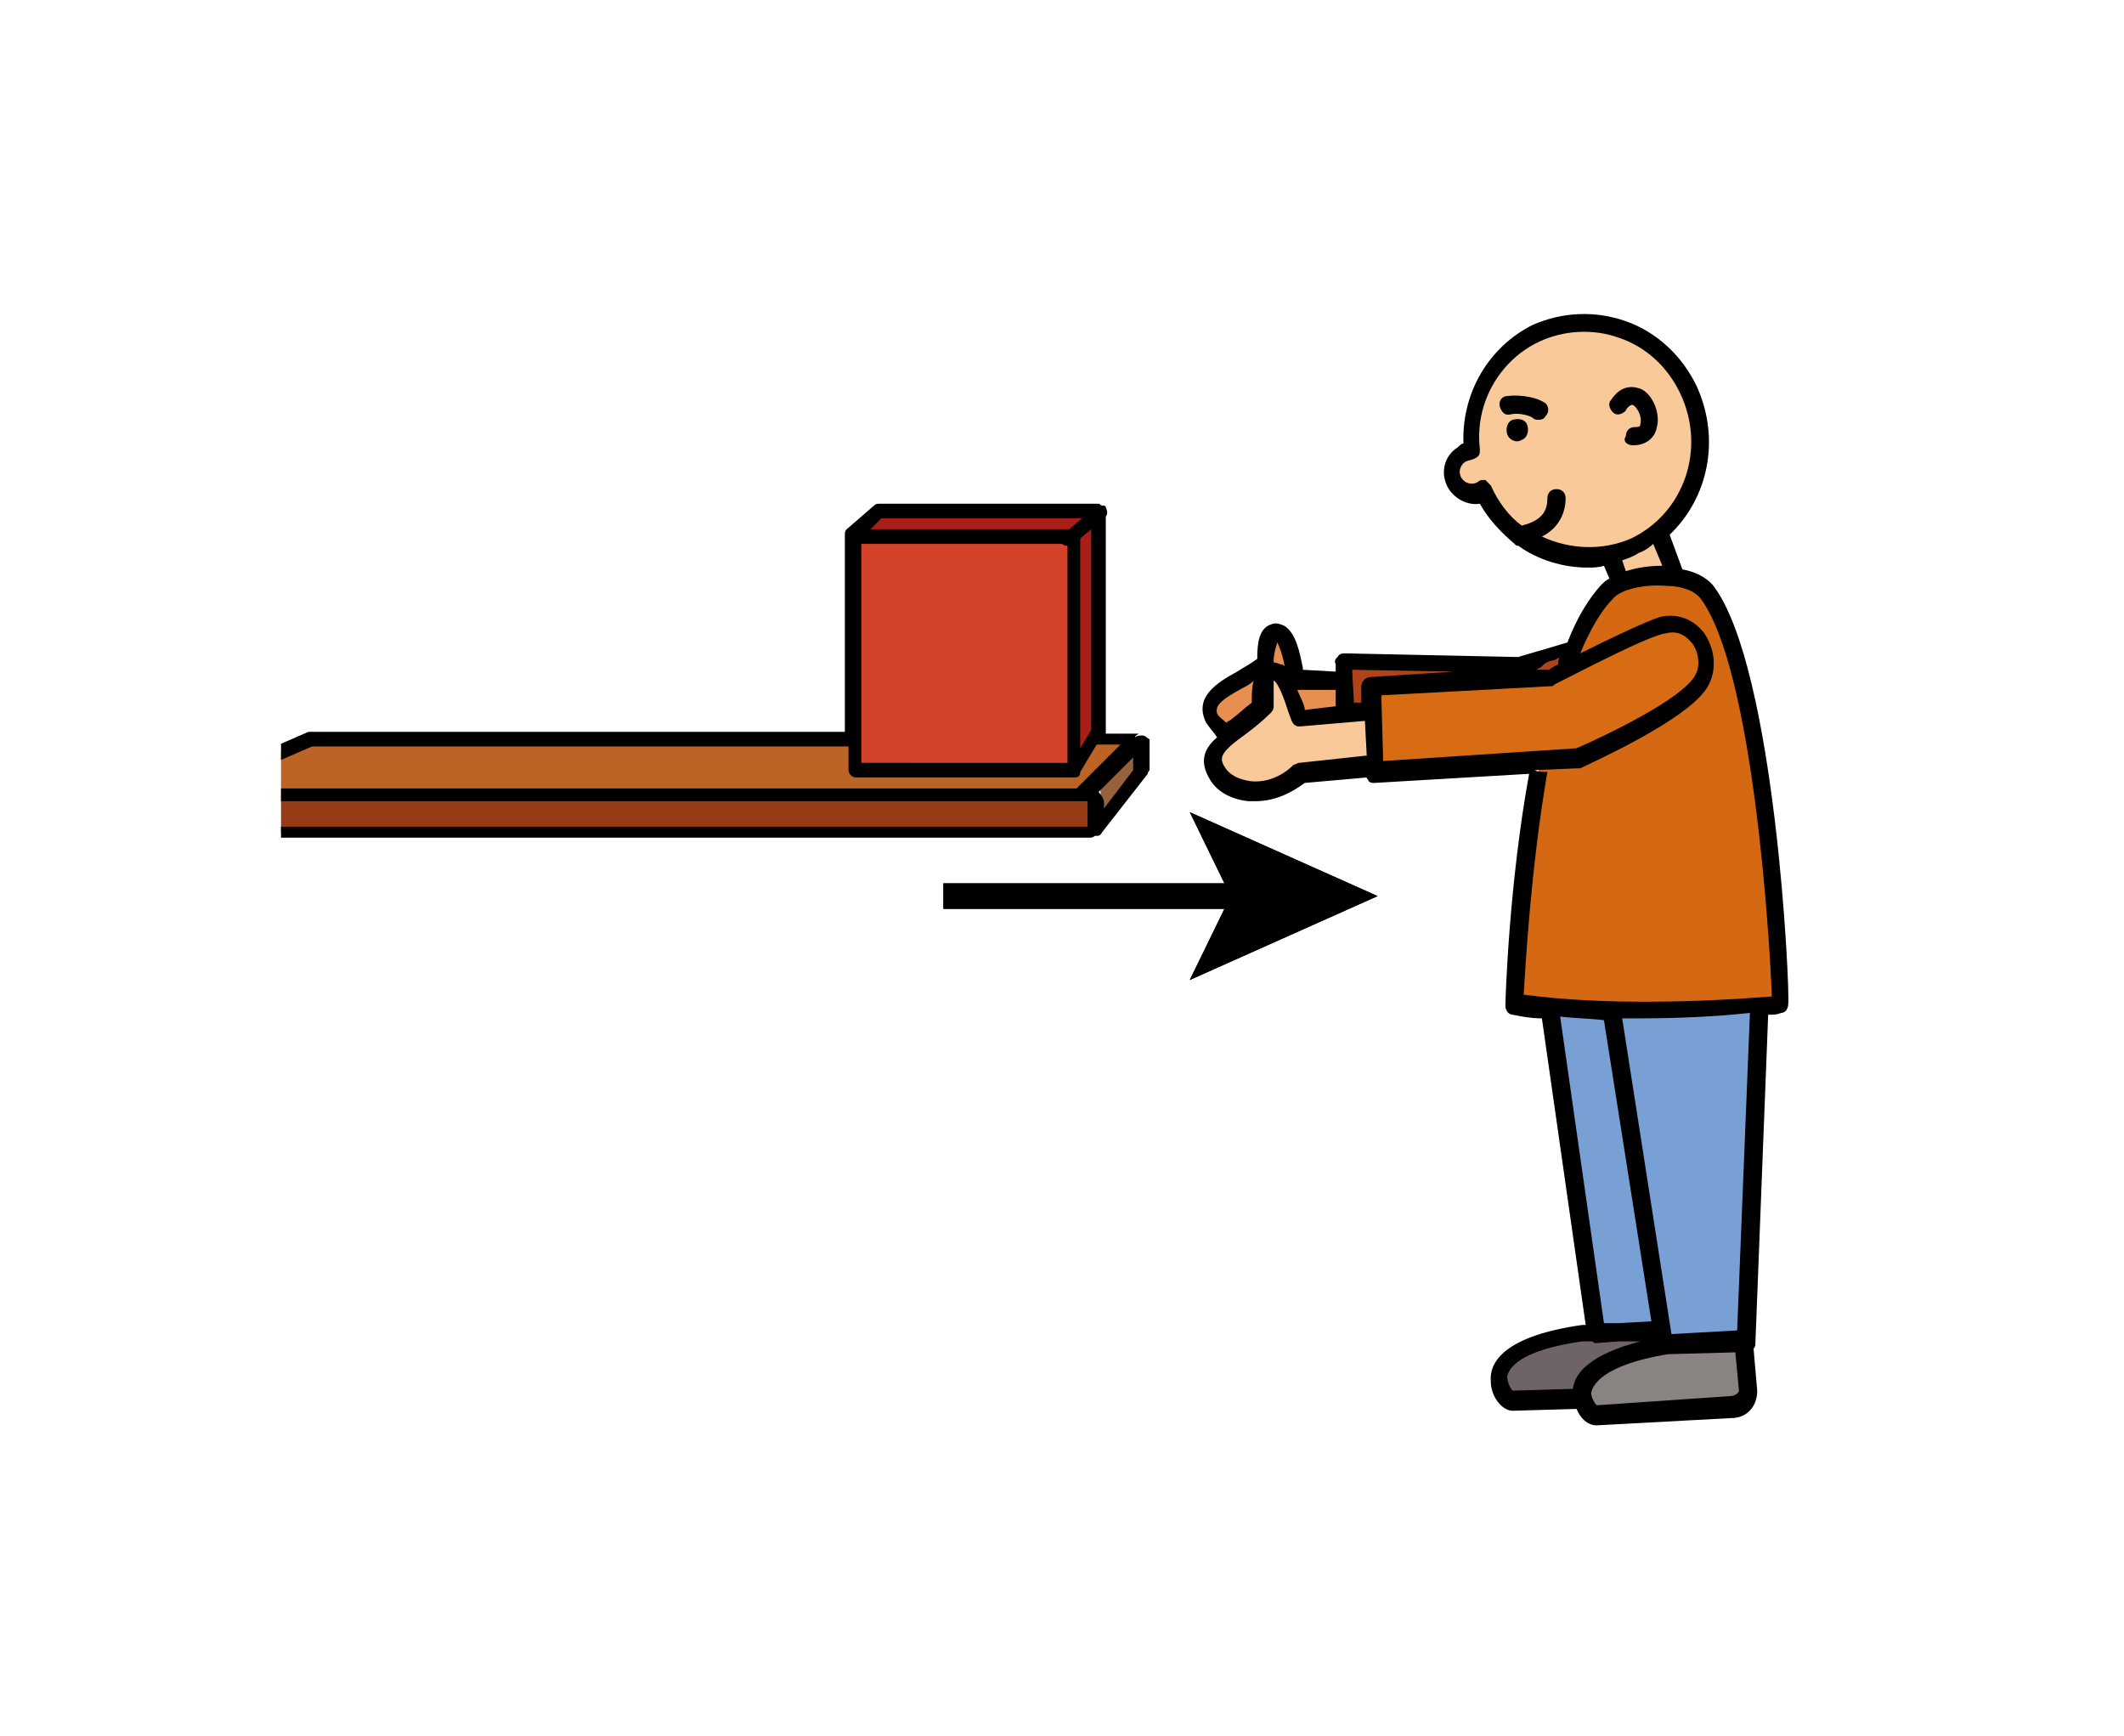 <?xml version="1.0" encoding="utf-8"?>
<!-- Generator: Adobe Illustrator 23.1.0, SVG Export Plug-In . SVG Version: 6.00 Build 0)  -->
<svg version="1.1" id="Layer_1" xmlns="http://www.w3.org/2000/svg" xmlns:xlink="http://www.w3.org/1999/xlink" x="0px" y="0px"
	 viewBox="0 0 116.4 95.1" style="enable-background:new 0 0 116.4 95.1;" xml:space="preserve">
<style type="text/css">
	.st0{clip-path:url(#SVGID_2_);fill-rule:evenodd;clip-rule:evenodd;fill:#97623B;}
	.st1{clip-path:url(#SVGID_4_);fill-rule:evenodd;clip-rule:evenodd;fill:#BB6426;}
	.st2{clip-path:url(#SVGID_6_);fill-rule:evenodd;clip-rule:evenodd;fill:#6E6466;}
	.st3{clip-path:url(#SVGID_8_);fill-rule:evenodd;clip-rule:evenodd;fill:#898382;}
	.st4{clip-path:url(#SVGID_10_);fill-rule:evenodd;clip-rule:evenodd;fill:#79A0D4;}
	.st5{clip-path:url(#SVGID_12_);fill-rule:evenodd;clip-rule:evenodd;fill:#FAC99A;}
	.st6{clip-path:url(#SVGID_14_);fill-rule:evenodd;clip-rule:evenodd;fill:#79A0D4;}
	.st7{clip-path:url(#SVGID_16_);fill-rule:evenodd;clip-rule:evenodd;fill:#E68F50;}
	.st8{clip-path:url(#SVGID_18_);fill-rule:evenodd;clip-rule:evenodd;fill:#B14318;}
	.st9{clip-path:url(#SVGID_20_);fill-rule:evenodd;clip-rule:evenodd;fill:#D56813;}
	.st10{clip-path:url(#SVGID_22_);fill-rule:evenodd;clip-rule:evenodd;fill:#FAC99A;}
	.st11{clip-path:url(#SVGID_24_);fill-rule:evenodd;clip-rule:evenodd;fill:#A91E17;}
	.st12{clip-path:url(#SVGID_26_);fill-rule:evenodd;clip-rule:evenodd;fill:#D5422A;}
	.st13{clip-path:url(#SVGID_28_);fill-rule:evenodd;clip-rule:evenodd;fill:#1D1D1B;}
	.st14{clip-path:url(#SVGID_30_);}
	.st15{clip-path:url(#SVGID_32_);fill-rule:evenodd;clip-rule:evenodd;fill:#963B15;}
	.st16{clip-path:url(#SVGID_34_);fill-rule:evenodd;clip-rule:evenodd;fill:#FAC99A;}
	.st17{clip-path:url(#SVGID_36_);fill-rule:evenodd;clip-rule:evenodd;fill:#D86C14;}
	.st18{clip-path:url(#SVGID_38_);}
	.st19{clip-path:url(#SVGID_40_);fill:none;}
</style>
<g>
	<g>
		<defs>
			<path id="SVGID_1_" d="M89.5,82.8H26.4c-6.1,0-11-4.9-11-11V22.9c0-6.1,4.9-11,11-11h63.1c6.1,0,11,4.9,11,11v48.9
				C100.5,77.8,95.6,82.8,89.5,82.8z"/>
		</defs>
		<clipPath id="SVGID_2_">
			<use xlink:href="#SVGID_1_"  style="overflow:visible;"/>
		</clipPath>
		<polygon class="st0" points="62.5,40.6 60.3,43.2 60.4,45.4 62.5,42.4 		"/>
	</g>
	<g>
		<defs>
			<path id="SVGID_3_" d="M89.5,82.8H26.4c-6.1,0-11-4.9-11-11V22.9c0-6.1,4.9-11,11-11h63.1c6.1,0,11,4.9,11,11v48.9
				C100.5,77.8,95.6,82.8,89.5,82.8z"/>
		</defs>
		<clipPath id="SVGID_4_">
			<use xlink:href="#SVGID_3_"  style="overflow:visible;"/>
		</clipPath>
		<polygon class="st1" points="9.8,43.6 17,40.5 62.4,40.5 59.1,43.6 		"/>
	</g>
	<g>
		<defs>
			<path id="SVGID_5_" d="M89.5,82.8H26.4c-6.1,0-11-4.9-11-11V22.9c0-6.1,4.9-11,11-11h63.1c6.1,0,11,4.9,11,11v48.9
				C100.5,77.8,95.6,82.8,89.5,82.8z"/>
		</defs>
		<clipPath id="SVGID_6_">
			<use xlink:href="#SVGID_5_"  style="overflow:visible;"/>
		</clipPath>
		<path class="st2" d="M90.9,72.9l-4.2,0c-6.4,0.9-4.4,3.7-3.9,3.7l7.3-0.2c0.5,0,0.9-0.4,0.9-0.9L90.9,72.9z"/>
	</g>
	<g>
		<defs>
			<path id="SVGID_7_" d="M89.5,82.8H26.4c-6.1,0-11-4.9-11-11V22.9c0-6.1,4.9-11,11-11h63.1c6.1,0,11,4.9,11,11v48.9
				C100.5,77.8,95.6,82.8,89.5,82.8z"/>
		</defs>
		<clipPath id="SVGID_8_">
			<use xlink:href="#SVGID_7_"  style="overflow:visible;"/>
		</clipPath>
		<path class="st3" d="M95.6,73.5l-4.2,0.2c-6.5,1.2-4.5,3.8-4,3.8l7.4-0.4c0.5,0,0.9-0.4,0.9-0.9L95.6,73.5z"/>
	</g>
	<g>
		<defs>
			<path id="SVGID_9_" d="M89.5,82.8H26.4c-6.1,0-11-4.9-11-11V22.9c0-6.1,4.9-11,11-11h63.1c6.1,0,11,4.9,11,11v48.9
				C100.5,77.8,95.6,82.8,89.5,82.8z"/>
		</defs>
		<clipPath id="SVGID_10_">
			<use xlink:href="#SVGID_9_"  style="overflow:visible;"/>
		</clipPath>
		<polygon class="st4" points="87.4,73 84.7,53.4 91.8,52.7 91.1,72.8 		"/>
	</g>
	<g>
		<defs>
			<path id="SVGID_11_" d="M89.5,82.8H26.4c-6.1,0-11-4.9-11-11V22.9c0-6.1,4.9-11,11-11h63.1c6.1,0,11,4.9,11,11v48.9
				C100.5,77.8,95.6,82.8,89.5,82.8z"/>
		</defs>
		<clipPath id="SVGID_12_">
			<use xlink:href="#SVGID_11_"  style="overflow:visible;"/>
		</clipPath>
		<polygon class="st5" points="90.6,28.3 87.8,29.4 89.2,33.1 92,32 		"/>
	</g>
	<g>
		<defs>
			<path id="SVGID_13_" d="M89.5,82.8H26.4c-6.1,0-11-4.9-11-11V22.9c0-6.1,4.9-11,11-11h63.1c6.1,0,11,4.9,11,11v48.9
				C100.5,77.8,95.6,82.8,89.5,82.8z"/>
		</defs>
		<clipPath id="SVGID_14_">
			<use xlink:href="#SVGID_13_"  style="overflow:visible;"/>
		</clipPath>
		<polygon class="st6" points="91.2,73.6 87.3,48.4 96.7,49.1 95.7,73.4 		"/>
	</g>
	<g>
		<defs>
			<path id="SVGID_15_" d="M89.5,82.8H26.4c-6.1,0-11-4.9-11-11V22.9c0-6.1,4.9-11,11-11h63.1c6.1,0,11,4.9,11,11v48.9
				C100.5,77.8,95.6,82.8,89.5,82.8z"/>
		</defs>
		<clipPath id="SVGID_16_">
			<use xlink:href="#SVGID_15_"  style="overflow:visible;"/>
		</clipPath>
		<path class="st7" d="M69.2,36.4c0.1-0.8,0.1-1.6,0.5-1.7c0.9-0.3,1.1,2.4,1.2,2.4l7.2,0.3l0,2.7l-7.6-0.3
			c-1.7,1.2-3.7,0.7-4.3-0.5C65.7,38,67.5,37.6,69.2,36.4z"/>
	</g>
	<g>
		<defs>
			<path id="SVGID_17_" d="M89.5,82.8H26.4c-6.1,0-11-4.9-11-11V22.9c0-6.1,4.9-11,11-11h63.1c6.1,0,11,4.9,11,11v48.9
				C100.5,77.8,95.6,82.8,89.5,82.8z"/>
		</defs>
		<clipPath id="SVGID_18_">
			<use xlink:href="#SVGID_17_"  style="overflow:visible;"/>
		</clipPath>
		<path class="st8" d="M73.6,36.3l9.6,0.2c0,0,6-1.9,7.1-2.1c0.9-0.2,1.4,1.9,0.7,3.4c-0.8,1.8-5.2-0.3-5.2-0.3l-12.1,2.2L73.6,36.3
			z"/>
	</g>
	<g>
		<defs>
			<path id="SVGID_19_" d="M89.5,82.8H26.4c-6.1,0-11-4.9-11-11V22.9c0-6.1,4.9-11,11-11h63.1c6.1,0,11,4.9,11,11v48.9
				C100.5,77.8,95.6,82.8,89.5,82.8z"/>
		</defs>
		<clipPath id="SVGID_20_">
			<use xlink:href="#SVGID_19_"  style="overflow:visible;"/>
		</clipPath>
		<path class="st9" d="M97.6,54.9c-4,0.5-9.9,0.7-14.6,0c0,0,0.5-17.7,5-22.5c1-1.1,4.6-1.2,5.5,0C96.9,36.9,97.6,54.9,97.6,54.9z"
			/>
	</g>
	<g>
		<defs>
			<path id="SVGID_21_" d="M89.5,82.8H26.4c-6.1,0-11-4.9-11-11V22.9c0-6.1,4.9-11,11-11h63.1c6.1,0,11,4.9,11,11v48.9
				C100.5,77.8,95.6,82.8,89.5,82.8z"/>
		</defs>
		<clipPath id="SVGID_22_">
			<use xlink:href="#SVGID_21_"  style="overflow:visible;"/>
		</clipPath>
		<path class="st10" d="M80.6,24.6c-0.3-2.6,1.1-5.3,3.5-6.4c3.1-1.5,6.9-0.1,8.4,3.2s0.2,7.1-2.9,8.5c-3.1,1.5-6.8,0.1-8.3-3.1
			c-0.5,0.3-1.2,0.1-1.6-0.4c-0.3-0.5-0.2-1.3,0.3-1.6C80.2,24.7,80.4,24.6,80.6,24.6z"/>
	</g>
	<g>
		<defs>
			<path id="SVGID_23_" d="M89.5,82.8H26.4c-6.1,0-11-4.9-11-11V22.9c0-6.1,4.9-11,11-11h63.1c6.1,0,11,4.9,11,11v48.9
				C100.5,77.8,95.6,82.8,89.5,82.8z"/>
		</defs>
		<clipPath id="SVGID_24_">
			<use xlink:href="#SVGID_23_"  style="overflow:visible;"/>
		</clipPath>
		<polygon class="st11" points="48.2,28 60.2,28 60.2,40 58.8,42.4 47.2,41.8 46.7,29.4 		"/>
	</g>
	<g>
		<defs>
			<path id="SVGID_25_" d="M89.5,82.8H26.4c-6.1,0-11-4.9-11-11V22.9c0-6.1,4.9-11,11-11h63.1c6.1,0,11,4.9,11,11v48.9
				C100.5,77.8,95.6,82.8,89.5,82.8z"/>
		</defs>
		<clipPath id="SVGID_26_">
			<use xlink:href="#SVGID_25_"  style="overflow:visible;"/>
		</clipPath>
		<rect x="46.8" y="29.4" class="st12" width="12" height="12.9"/>
	</g>
	<g>
		<defs>
			<path id="SVGID_27_" d="M89.5,82.8H26.4c-6.1,0-11-4.9-11-11V22.9c0-6.1,4.9-11,11-11h63.1c6.1,0,11,4.9,11,11v48.9
				C100.5,77.8,95.6,82.8,89.5,82.8z"/>
		</defs>
		<clipPath id="SVGID_28_">
			<use xlink:href="#SVGID_27_"  style="overflow:visible;"/>
		</clipPath>
		<polygon class="st13" points="51.7,49.8 51.7,48.4 67.1,48.4 65.2,44.5 75.5,49.1 65.2,53.7 67.1,49.8 		"/>
	</g>
	<g>
		<defs>
			<path id="SVGID_29_" d="M89.5,82.8H26.4c-6.1,0-11-4.9-11-11V22.9c0-6.1,4.9-11,11-11h63.1c6.1,0,11,4.9,11,11v48.9
				C100.5,77.8,95.6,82.8,89.5,82.8z"/>
		</defs>
		<clipPath id="SVGID_30_">
			<use xlink:href="#SVGID_29_"  style="overflow:visible;"/>
		</clipPath>
		<polygon class="st14" points="51.7,49.8 51.7,48.4 67.1,48.4 65.2,44.5 75.5,49.1 65.2,53.7 67.1,49.8 		"/>
	</g>
	<g>
		<defs>
			<path id="SVGID_31_" d="M89.5,82.8H26.4c-6.1,0-11-4.9-11-11V22.9c0-6.1,4.9-11,11-11h63.1c6.1,0,11,4.9,11,11v48.9
				C100.5,77.8,95.6,82.8,89.5,82.8z"/>
		</defs>
		<clipPath id="SVGID_32_">
			<use xlink:href="#SVGID_31_"  style="overflow:visible;"/>
		</clipPath>
		<path class="st15" d="M60.1,44.1c0-0.3-0.2-0.5-0.5-0.5H10.2c-0.3,0-0.5,0.2-0.5,0.5v1c0,0.3,0.2,0.5,0.5,0.5h49.5
			c0.3,0,0.5-0.2,0.5-0.5V44.1z"/>
	</g>
	<g>
		<defs>
			<path id="SVGID_33_" d="M89.5,82.8H26.4c-6.1,0-11-4.9-11-11V22.9c0-6.1,4.9-11,11-11h63.1c6.1,0,11,4.9,11,11v48.9
				C100.5,77.8,95.6,82.8,89.5,82.8z"/>
		</defs>
		<clipPath id="SVGID_34_">
			<use xlink:href="#SVGID_33_"  style="overflow:visible;"/>
		</clipPath>
		<path class="st16" d="M69.2,38.8c0-0.9-0.1-1.7,0.3-1.9c0.9-0.4,1.5,2.4,1.6,2.4l7.7-0.7l0.4,2.9l-8.1,0.7c-1.6,1.5-3.8,1.2-4.6,0
			C65.7,41,67.6,40.3,69.2,38.8z"/>
	</g>
	<g>
		<defs>
			<path id="SVGID_35_" d="M89.5,82.8H26.4c-6.1,0-11-4.9-11-11V22.9c0-6.1,4.9-11,11-11h63.1c6.1,0,11,4.9,11,11v48.9
				C100.5,77.8,95.6,82.8,89.5,82.8z"/>
		</defs>
		<clipPath id="SVGID_36_">
			<use xlink:href="#SVGID_35_"  style="overflow:visible;"/>
		</clipPath>
		<path class="st17" d="M75.1,37.6l9.8-0.5c0,0,5.1-2.6,6.2-2.9c1.7-0.4,2.9,1.7,2.1,3c-1,1.7-6.8,4.2-6.8,4.2l-11.1,0.7L75.1,37.6z
			"/>
	</g>
	<g>
		<defs>
			<path id="SVGID_37_" d="M89.5,82.8H26.4c-6.1,0-11-4.9-11-11V22.9c0-6.1,4.9-11,11-11h63.1c6.1,0,11,4.9,11,11v48.9
				C100.5,77.8,95.6,82.8,89.5,82.8z"/>
		</defs>
		<clipPath id="SVGID_38_">
			<use xlink:href="#SVGID_37_"  style="overflow:visible;"/>
		</clipPath>
		<g class="st18">
			<path d="M62.6,40.3c-0.1,0-0.3,0-0.4,0.1c0-0.1,0.1-0.1,0.2-0.2c0,0,0,0,0,0c0,0,0,0,0,0h-1.8c0,0,0-0.1,0-0.1V28.3
				c0.1-0.1,0.1-0.3,0-0.5c0-0.1-0.1-0.1-0.2-0.1c-0.1,0-0.1-0.1-0.2-0.1h-12c-0.1,0-0.2,0-0.3,0.1l-1.5,1.3
				c-0.1,0.1-0.1,0.2-0.1,0.3l0,0.9c0,0,0,0,0,0v9.9H17c0,0-0.1,0-0.1,0l-7.1,3.1c-0.1,0-0.1,0.1-0.2,0.2c0,0,0,0,0,0
				c-0.1,0.2-0.3,0.4-0.3,0.6v1c0,0.5,0.4,0.9,0.9,0.9h49.5c0.1,0,0.2,0,0.3-0.1l0,0c0,0,0.1,0,0.1,0c0.1,0,0.2,0,0.3-0.2l2.5-3.2
				c0-0.1,0.1-0.2,0.1-0.2v-1.7C62.9,40.5,62.8,40.3,62.6,40.3z M48.3,28.4h11L58.6,29H47.7L48.3,28.4z M59.8,29v11l-0.6,1V29.5
				L59.8,29z M47.2,29.8h11c0,0,0,0,0,0c0.1,0.1,0.2,0.1,0.3,0.1c0,0,0,0,0,0v11.9H47.2V29.8z M59.6,45.3H10.2
				c-0.1,0-0.1-0.1-0.1-0.2v-1c0-0.1,0.1-0.2,0.1-0.2h49.4L59.6,45.3C59.6,45.2,59.6,45.3,59.6,45.3z M59,43.2H11.8l5.3-2.3h29.4
				v1.3c0,0.2,0.2,0.4,0.4,0.4h12c0.2,0,0.3-0.1,0.3-0.3c0,0,0,0,0,0l0.9-1.5h1.3L59,43.2z M62.1,42.2l-1.6,2.1v-0.3
				c0-0.2-0.1-0.4-0.3-0.6l1.9-1.9V42.2z M62.2,40.4L62.2,40.4C62.2,40.4,62.2,40.4,62.2,40.4L62.2,40.4z"/>
			<path d="M93.9,32.1c-0.4-0.5-1.1-0.8-1.7-0.9l-0.7-1.9c2.1-2,2.8-5.2,1.5-8.1c-0.8-1.7-2.2-3-3.9-3.6c-1.7-0.6-3.5-0.5-5.1,0.2
				c-2.4,1.2-3.9,3.7-3.8,6.5c-0.1,0-0.2,0.1-0.3,0.2c-0.8,0.5-1,1.5-0.5,2.3c0.4,0.6,1.1,0.9,1.7,0.8c0.5,0.9,1.2,1.6,1.9,2.2
				c0.1,0.1,0.1,0.1,0.2,0.1c1.1,0.8,2.5,1.2,3.8,1.2c0.3,0,0.6,0,0.9-0.1l0.3,0.7c-0.2,0.1-0.3,0.2-0.5,0.4
				c-0.7,0.8-1.3,1.8-1.8,3.1c-1.3,0.4-2.4,0.7-2.7,0.8l-9.5-0.2c-0.1,0-0.3,0-0.4,0.2c-0.1,0.1-0.2,0.2-0.1,0.4l0,0.4l-1.8-0.1
				c0,0,0,0,0-0.1c-0.2-1-0.4-1.9-1-2.3c-0.2-0.1-0.5-0.2-0.7-0.1c-0.7,0.2-0.8,1-0.8,1.9v0c-0.4,0.3-0.8,0.5-1.1,0.7
				c-1.1,0.6-2.4,1.4-1.7,2.8c0.2,0.3,0.4,0.5,0.6,0.8c-0.7,0.6-1,1.3-0.4,2.3c0.4,0.7,1.2,1.1,2.1,1.2c0.1,0,0.3,0,0.4,0
				c1,0,1.9-0.4,2.7-1l3.4-0.3c0,0.1,0.1,0.1,0.1,0.2c0.1,0.1,0.2,0.1,0.3,0.1c0,0,0,0,0,0l8.5-0.5c-1.1,6-1.3,12.3-1.3,12.7
				c0,0.3,0.2,0.5,0.4,0.5c0.5,0.1,1,0.2,1.6,0.2l2.4,16.8h-0.2c-4.2,0.6-5.1,2-5,3.1c0,0.8,0.6,1.6,1.2,1.6l3.5-0.1
				c0.2,0.5,0.6,0.9,1.1,0.9l7.4-0.4h0c0.8,0,1.4-0.6,1.4-1.5l-0.2-2.3c0.1-0.1,0.1-0.2,0.1-0.3l0.7-18c0.3,0,0.5,0,0.7-0.1
				c0.3,0,0.4-0.3,0.4-0.5C98.1,54.2,97.3,36.6,93.9,32.1z M84.5,29.4c1-0.5,1.3-1.4,1.3-2.1c0-0.3-0.2-0.5-0.5-0.5
				c-0.3,0-0.5,0.2-0.5,0.5c0,0.6-0.2,1.2-1.4,1.5c-0.7-0.5-1.3-1.3-1.7-2.2c-0.1-0.1-0.2-0.2-0.3-0.3c-0.1,0-0.1,0-0.1,0
				c-0.1,0-0.2,0-0.3,0.1c-0.3,0.2-0.7,0.1-0.9-0.2c-0.2-0.3-0.1-0.7,0.2-0.9c0.2-0.1,0.5-0.1,0.7-0.3c0.1-0.1,0.1-0.2,0.1-0.4
				c-0.3-2.5,1.1-4.9,3.3-5.9c1.3-0.6,2.9-0.7,4.3-0.2c1.5,0.5,2.7,1.6,3.4,3.1c1.4,3,0.2,6.5-2.7,7.9C87.8,30.2,86,30.1,84.5,29.4z
				 M91.1,31c-0.7,0-1.4,0.1-2,0.3l-0.2-0.6c0.3-0.1,0.6-0.2,0.9-0.4c0.3-0.1,0.6-0.3,0.8-0.5L91.1,31z M84.4,36.6
				c0.2-0.2,0.3-0.3,0.6-0.4c0.2,0,0.3-0.1,0.5-0.2c-0.1,0.1-0.1,0.2-0.1,0.4c-0.2,0.1-0.4,0.2-0.5,0.3l-0.7,0
				C84.2,36.7,84.3,36.6,84.4,36.6z M73.2,37.8l0,0.9l-1.7,0.2c0,0,0-0.1,0-0.1c-0.1-0.4-0.3-0.7-0.4-1L73.2,37.8z M69.8,36.2
				c0-0.3,0.1-0.7,0.2-1c0.1,0.2,0.3,0.7,0.4,1.3c-0.1-0.1-0.2-0.1-0.2-0.1c-0.1,0-0.2-0.1-0.4-0.1L69.8,36.2z M68.1,37.7
				c0.2-0.1,0.4-0.2,0.6-0.4c-0.1,0.4-0.1,0.8-0.1,1.2v0c-0.4,0.3-0.7,0.6-1.1,0.9c-0.1,0.1-0.2,0.1-0.3,0.2
				c-0.2-0.2-0.4-0.3-0.5-0.5C66.6,38.7,66.8,38.4,68.1,37.7z M71.2,41.8c-0.1,0-0.2,0.1-0.3,0.1c-0.7,0.7-1.6,1-2.4,0.9
				c-0.6-0.1-1.1-0.3-1.4-0.8c-0.3-0.5-0.2-0.8,1.2-1.8c0.4-0.3,0.9-0.7,1.3-1.1c0.1-0.1,0.2-0.2,0.2-0.4l0-0.3c0-0.4,0-1,0-1.1
				c0.1,0,0.4,0.4,0.8,1.7c0.2,0.5,0.2,0.7,0.5,0.8c0.1,0,0.2,0,0.2,0l3.5-0.3l0.1,1.9L71.2,41.8z M75.1,37.1
				c-0.3,0-0.5,0.3-0.5,0.5l0,0.9l-0.4,0l-0.1-1.8l5.6,0.1L75.1,37.1z M75.8,41.7l-0.1-3.6l9.3-0.5c0.1,0,0.1,0,0.2-0.1
				c1.4-0.7,5.2-2.7,6.1-2.8c0.8-0.2,1.2,0.3,1.4,0.5c0.4,0.5,0.5,1.3,0.2,1.8c-0.7,1.3-4.9,3.3-6.5,4L75.8,41.7z M85.5,55.7
				c0.8,0.1,1.6,0.1,2.4,0.2l2.6,16.5l-1.8,0.1h-0.8L85.5,55.7z M86.2,76.1l-3.3,0.1c-0.1-0.1-0.3-0.4-0.3-0.8
				c0.1-0.4,0.6-1.4,4.1-1.9h0.5c0.1,0,0.2,0.1,0.2,0.1c0,0,0,0,0,0l1.3-0.1h1.2C87.2,74.2,86.3,75.2,86.2,76.1z M94.8,76.5
				L94.8,76.5L87.5,77c-0.1-0.1-0.3-0.4-0.3-0.7c0.1-0.4,0.6-1.5,4.2-2.1l3.7-0.1l0.2,2.1C95.3,76.3,95.1,76.5,94.8,76.5z
				 M95.2,72.9l-3.6,0.2l-2.7-17.3c0.3,0,0.6,0,0.9,0c2.2,0,4.3-0.1,6.1-0.3L95.2,72.9z M83.5,54.5c0.1-1.6,0.4-7,1.3-12.2
				c-0.2,0-0.5,0-0.7-0.1l2.3-0.1c0.1,0,0.1,0,0.2,0c0.6-0.3,6-2.7,7-4.5c0.5-0.9,0.4-2-0.2-2.9c-0.6-0.8-1.5-1.1-2.4-0.9
				c-0.7,0.2-2.8,1.2-4.4,2c0.5-1.2,1.1-2.3,1.8-3c0.4-0.5,1.7-0.8,2.9-0.7c0.9,0,1.6,0.3,1.9,0.7c2.9,3.9,3.8,18.9,3.9,21.8
				C93.3,54.9,87.9,55.1,83.5,54.5z"/>
			<path d="M82.9,23c-0.3,0.1-0.4,0.5-0.3,0.8c0.1,0.3,0.5,0.5,0.8,0.3c0.3-0.1,0.4-0.5,0.3-0.8C83.6,23,83.3,22.9,82.9,23z"/>
			<path d="M89.5,24.4c0.7,0,1.2-0.4,1.3-1c0.2-0.7-0.2-1.8-0.9-2.1c-0.3-0.1-1-0.3-1.6,0.6c-0.2,0.2-0.1,0.5,0.1,0.7
				s0.5,0.1,0.7-0.1c0-0.1,0.3-0.4,0.4-0.3c0.2,0.1,0.5,0.6,0.4,1c0,0.2-0.1,0.2-0.3,0.2c-0.3,0-0.5,0.2-0.5,0.5
				C88.9,24.2,89.2,24.4,89.5,24.4C89.4,24.4,89.4,24.4,89.5,24.4z"/>
			<path d="M82.6,21.7c-0.3,0-0.5,0.3-0.4,0.6s0.3,0.5,0.6,0.4c0.5-0.1,1.1,0.1,1.2,0.2c0.1,0.1,0.2,0.1,0.3,0.1
				c0.1,0,0.3,0,0.4-0.2c0.2-0.2,0.2-0.5,0-0.7C84.3,21.8,83.4,21.6,82.6,21.7z"/>
		</g>
	</g>
	<g>
		<defs>
			<path id="SVGID_39_" d="M89.5,82.8H26.4c-6.1,0-11-4.9-11-11V22.9c0-6.1,4.9-11,11-11h63.1c6.1,0,11,4.9,11,11v48.9
				C100.5,77.8,95.6,82.8,89.5,82.8z"/>
		</defs>
		<clipPath id="SVGID_40_">
			<use xlink:href="#SVGID_39_"  style="overflow:visible;"/>
		</clipPath>
		<rect x="20.1" y="0.5" class="st19" width="86.6" height="86.6"/>
	</g>
</g>
</svg>
